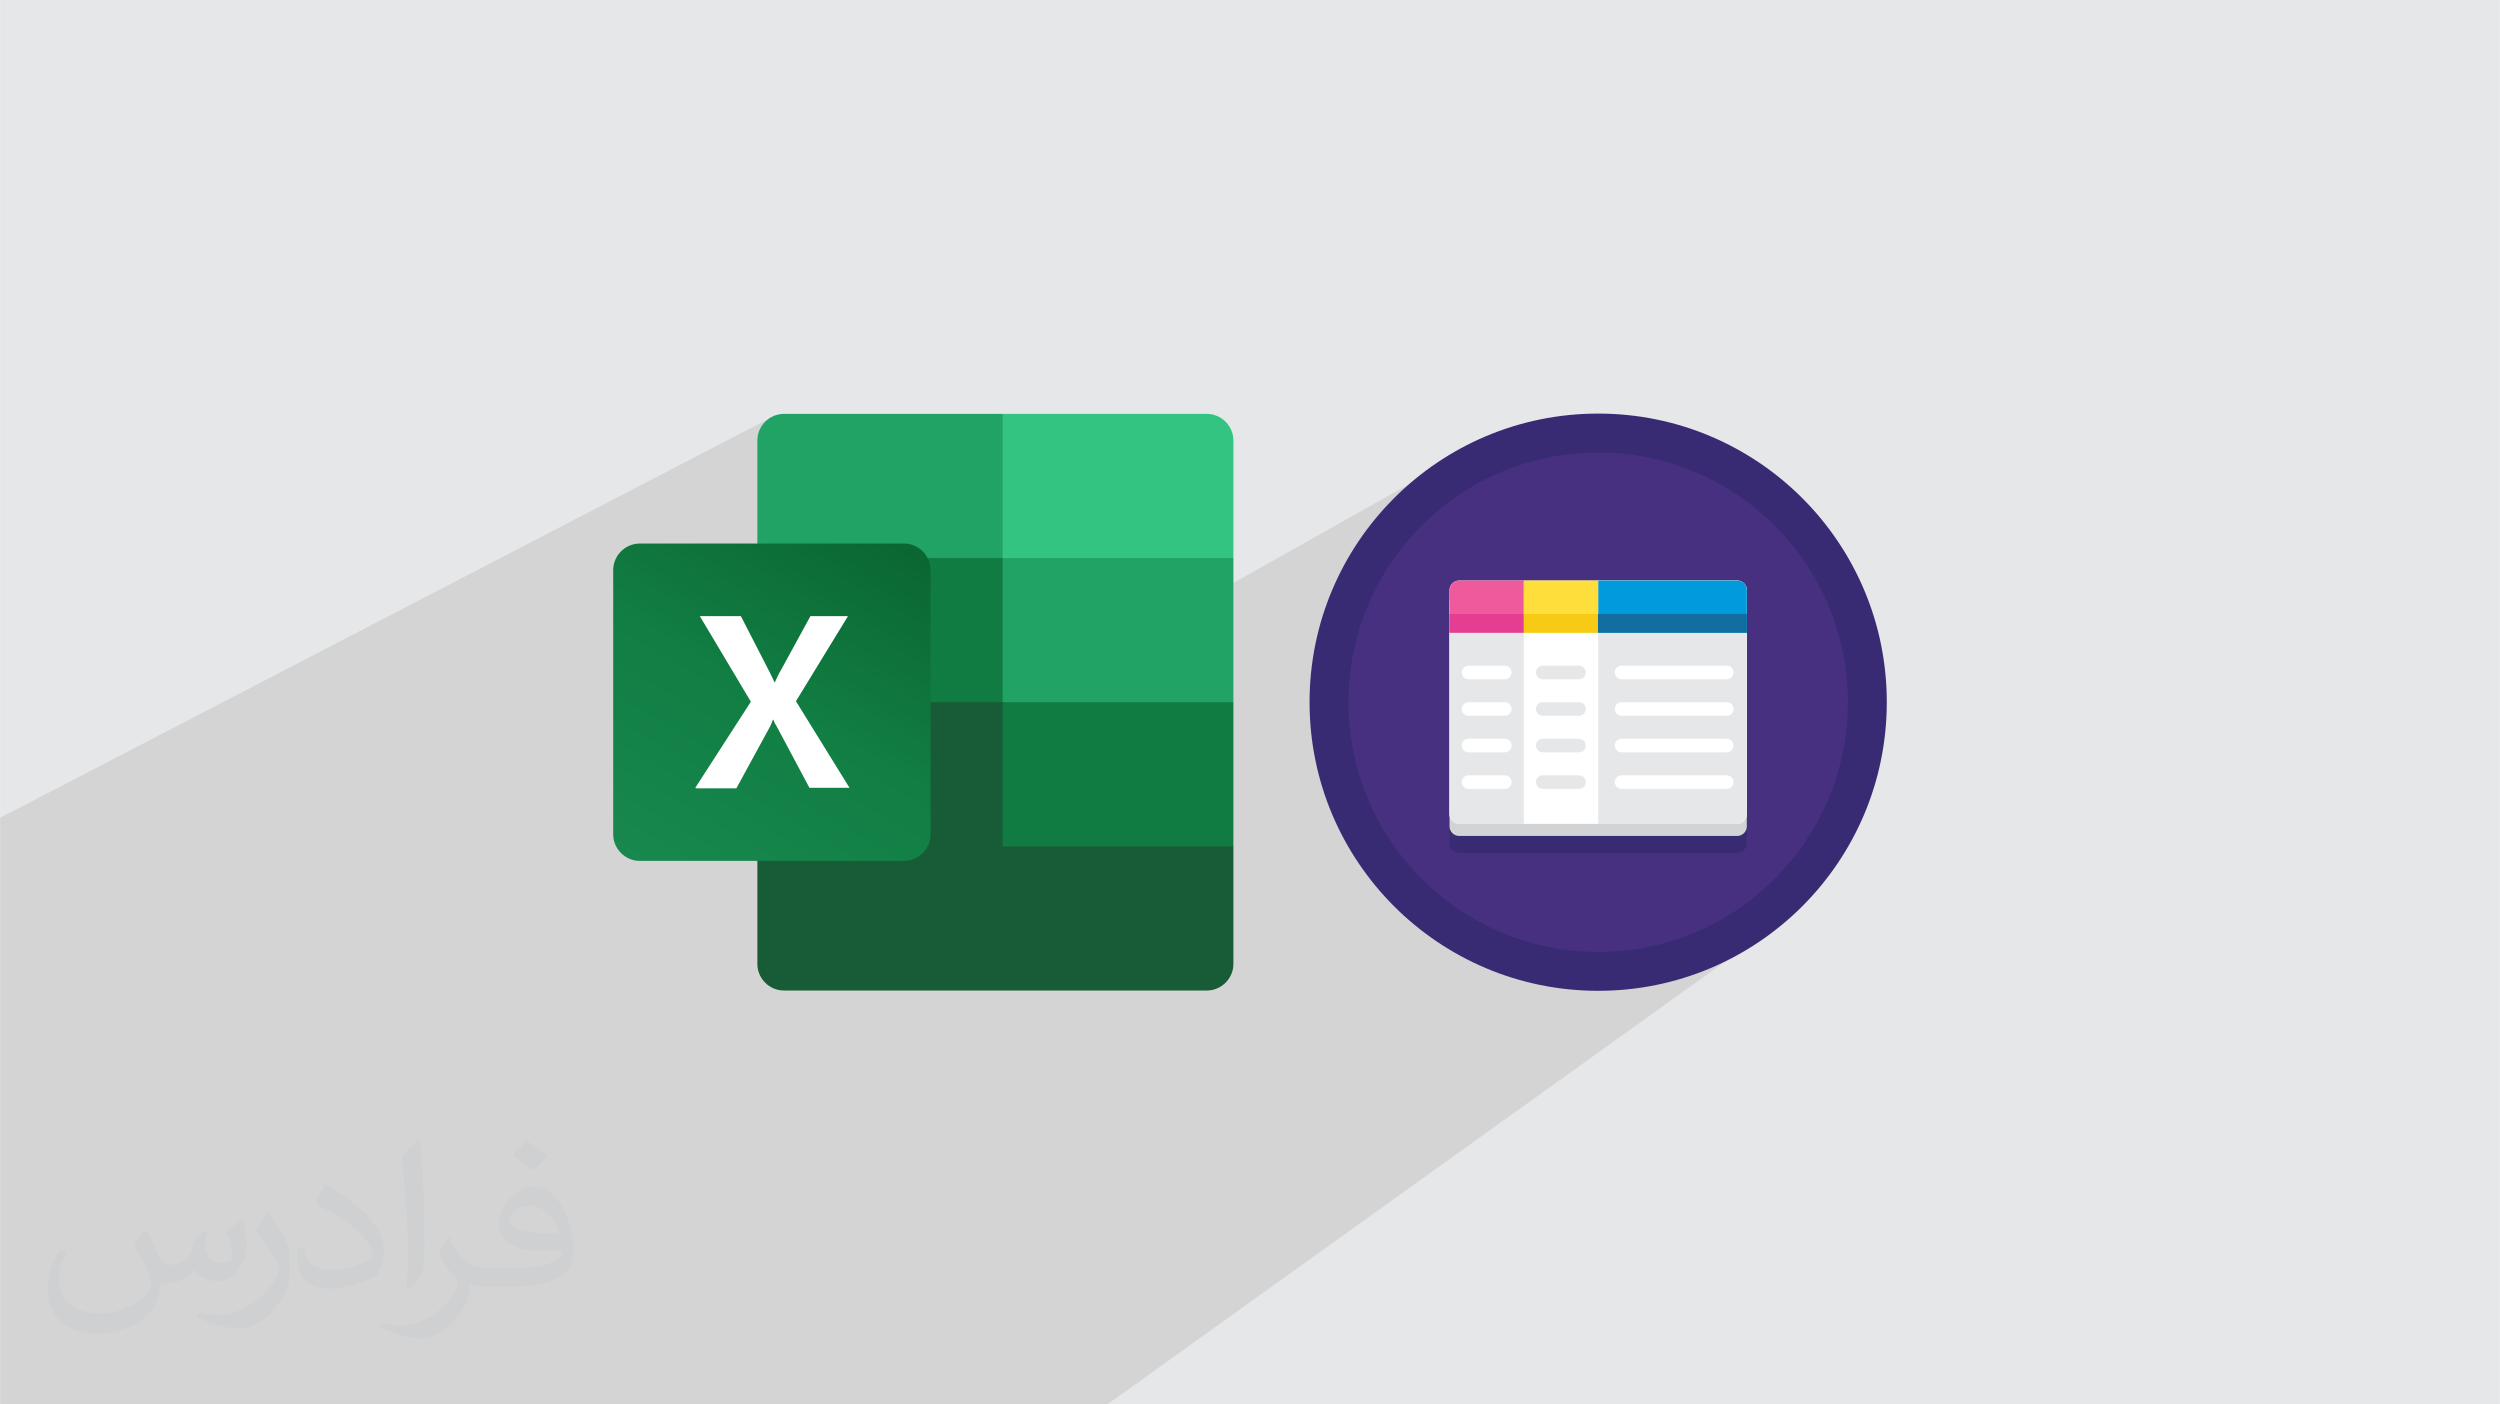 <?xml version="1.0" encoding="UTF-8"?>
<!DOCTYPE svg PUBLIC "-//W3C//DTD SVG 1.1//EN" "http://www.w3.org/Graphics/SVG/1.1/DTD/svg11.dtd">
<!-- Creator: CorelDRAW -->
<svg xmlns="http://www.w3.org/2000/svg" xml:space="preserve" width="3.708in" height="2.083in" version="1.1" style="shape-rendering:geometricPrecision; text-rendering:geometricPrecision; image-rendering:optimizeQuality; fill-rule:evenodd; clip-rule:evenodd"
viewBox="0 0 3702.73 2080.18"
 xmlns:xlink="http://www.w3.org/1999/xlink"
 xmlns:xodm="http://www.corel.com/coreldraw/odm/2003">
 <defs>
  <style type="text/css">
   <![CDATA[
    .fil5 {fill:#107C41}
    .fil3 {fill:#185C37}
    .fil4 {fill:#21A366}
    .fil8 {fill:#33C481}
    .fil0 {fill:#E6E7E8}
    .fil7 {fill:white}
    .fil15 {fill:#009ADD;fill-rule:nonzero}
    .fil19 {fill:#136DA0;fill-rule:nonzero}
    .fil9 {fill:#382B73;fill-rule:nonzero}
    .fil10 {fill:#473080;fill-rule:nonzero}
    .fil11 {fill:#D1D3D4;fill-rule:nonzero}
    .fil17 {fill:#E43D91;fill-rule:nonzero}
    .fil13 {fill:#E6E7E8;fill-rule:nonzero}
    .fil14 {fill:#EF5A9D;fill-rule:nonzero}
    .fil18 {fill:#F7CB15;fill-rule:nonzero}
    .fil16 {fill:#FEDE3A;fill-rule:nonzero}
    .fil12 {fill:white;fill-rule:nonzero}
    .fil1 {fill:#373435;fill-opacity:0.031}
    .fil2 {fill:#373435;fill-opacity:0.102}
    .fil6 {fill:url(#id0)}
   ]]>
  </style>
  <linearGradient id="id0" gradientUnits="userSpaceOnUse" x1="987.49" y1="1304.71" x2="1294.12" y2="772.9">
   <stop offset="0" style="stop-opacity:1; stop-color:#18884F"/>
   <stop offset="0.502" style="stop-opacity:1; stop-color:#117E43"/>
   <stop offset="1" style="stop-opacity:1; stop-color:#0B6631"/>
  </linearGradient>
 </defs>
 <g id="Layer_x0020_1">
  <polygon class="fil0" points="-0,0 3702.73,0 3702.73,2080.18 -0,2080.18 "/>
  <path class="fil1" d="M215.96 1821.93c7.07,10.71 11.65,21.01 16.13,32.45 3.33,6.66 5.09,18.93 20.7,18.93 4.57,0 11.13,-1.35 16.95,-4.57 6.55,-3.44 11.54,-8.64 14.15,-16.53l6.24 -21.01 15.19 -7.49 1.04 1.04c-2.08,7.91 -2.59,15.5 -2.59,21.43 0,17.57 15.19,24.23 27.25,24.23 7.07,0 13.42,-3.44 13.42,-9.89 0,-8.32 -3.53,-22.47 -8.12,-35.16 7.07,-7.07 14.15,-14.15 22.26,-19.87l1.25 0.63c3.53,14.98 5.51,29.75 5.51,39.63 0,9.67 -4.27,20.39 -7.8,27.36 -7.28,13.73 -20.18,24.65 -35.78,24.65 -11.85,0 -25.06,-5.93 -34.12,-16.95l-0.52 0c-8.53,10.61 -21.74,20.18 -42.86,20.18l-6.55 0c-1.04,13.94 -4.05,23.81 -8.64,32.66 -12.58,24.54 -49.92,41.92 -85.08,41.92 -48.89,0 -73.43,-28.19 -73.43,-65.73 0,-23.19 7.59,-44.72 19.24,-60.01l9.56 3.95c-7.28,13.94 -12.17,27.04 -12.17,39.94 0,35.16 28.61,51.9 61.58,51.9 30.58,0 68.44,-19.45 75.31,-42.02 -2.59,-24.65 -11.85,-36.19 -26,-58.66 4.27,-7.49 9.78,-14.98 16.64,-22.98l1.25 0 0 0 0 0 -0.01 -0.04zm563.83 -132.3c10.3,6.45 20.39,14.04 30.27,22.78 -5.51,7.8 -12.38,14.88 -20.91,21.12 -9.89,-8.01 -19.76,-14.88 -29.86,-22.16 6.86,-7.7 13.63,-15.08 20.49,-21.74l0 0 0 0 0 0 0 0 0 0 0.01 0zm5.3 96.11c-16.64,0 -30.27,10.92 -30.27,19.03 0,17.38 33.28,22.78 73.12,22.56 -4.99,-20.39 -22.47,-41.61 -42.86,-41.61l0 0.01zm-37.35 92.99c21.64,0 40.57,-0.63 55.02,-4.27 16.13,-4.05 29.75,-12.17 29.75,-17.78 0,-1.46 0,-3.22 -0.52,-4.68 -9.05,0.83 -19.45,0.83 -28.5,0.83 -29.33,0 -51.79,-6.66 -60.64,-23.09 -2.19,-4.57 -3.74,-9.67 -3.74,-15.5 0,-15.92 6.86,-31.41 18.93,-42.13 10.08,-8.84 21.22,-14.35 32.55,-14.35 20.49,0 36.81,16.44 48.26,42.34 6.24,14.15 10.5,30.47 10.5,51.07 0,13.73 -3.74,25.27 -12.27,33.8 -15.92,15.4 -45.24,21.22 -90.17,21.22l-20.39 0 0 0 -5.3 0c-11.13,0 -19.14,-1.98 -25.48,-6.86l-1.04 0c0.31,2.59 0.52,5.09 0.52,7.49 0,10.08 -3.33,22.98 -10.08,33.28 -19.97,29.64 -41.61,42.53 -60.33,42.53 -18.93,0 -42.13,-7.28 -63.03,-16.75l3.74 -7.28c6.76,2.81 16.13,4.68 29.02,4.68 33.8,0 78.21,-32.45 83.72,-64.17 -1.25,-2.59 -3.53,-6.03 -6.76,-9.67 -9.89,-11.75 -16.13,-21.53 -21.95,-31.82 4.99,-9.89 9.56,-17.78 13.83,-24.96l1.77 -0.21c14.46,29.44 27.56,46.28 56.78,46.28l4.57 0 0 0 21.22 0 0 0 0 0 0 0 0 0 0 0 0.04 0zm-146.45 31.1c2.5,-13.52 2.7,-28.7 2.7,-42.86l0 -21.01c0,-39.21 -4.99,-96.2 -9.05,-133.34 7.07,-7.59 16.95,-16.53 24.75,-22.56l2.29 0.63c5.3,46.7 6.55,100.79 6.55,150.81 0,13.11 -0.52,25.9 -1.77,35.26 -0.73,11.85 -7.59,20.8 -22.26,34.53l-3.22 -1.46zm-150.71 -61.89c0.73,18.41 9.78,32.87 41.4,32.87 19.66,0 36.3,-5.09 54.71,-13.83 3.33,-1.46 5.09,-3.44 5.09,-5.09 0,-11.54 -8.84,-26.83 -23.71,-40.77 -14.46,-13.11 -33.6,-24.65 -51.48,-32.35 -6.14,-2.59 -8.12,-5.3 -8.12,-7.91 0,-5.3 7.07,-16.44 12.9,-24.44l1.98 -0.21c20.49,10.71 43.38,26.63 60.33,44.3 15.4,16.33 24.96,32.87 24.96,50.86 0,13.31 -4.05,25.79 -10.61,37.44 -22.47,11.33 -46.39,19.97 -70.1,19.97 -28.81,0 -48.47,-13.52 -48.47,-45.24 0,-3.44 0,-8.73 1.25,-15.61l9.89 0 0 0 0 0 0 0 0 0 0 0 -0.01 0zm-52.11 -52.32l17.89 28.92c6.55,10.71 12.69,22.37 12.69,40.77l0 23.5c0,19.03 -12.17,39.42 -31.82,59.6 -15.4,13.63 -29.02,19.45 -41.61,19.45 -18.72,0 -40.15,-5.82 -64.9,-16.44l2.81 -7.28c7.8,2.08 16.84,3.84 27.98,3.84 35.58,-0.21 71.97,-26.21 88.61,-57.93 1.98,-3.64 2.7,-7.07 2.7,-9.47 0,-3.64 -1.98,-7.7 -3.53,-11.33 -9.05,-17.05 -19.14,-32.66 -30.27,-47.12 5.82,-9.16 11.65,-17.99 17.99,-26.73l1.46 0.21 0 0 0 0 0 0 0 0 0 0 -0.01 0z"/>
  <path class="fil2" d="M2338.66 1094.24c63.11,20.14 330.71,248.14 330.71,248.14l-1029.24 737.8 -1640.13 0 0 -868.83 1148.12 -596.11 230.08 500.44 858.8 -482.95 101.65 461.5z"/>
  <g id="_2281762912224">
   <g>
    <path class="fil3" d="M1484.98 1018.6l-363.29 -63.77 0 473.02c0,21.51 17.79,39.3 39.3,39.3l0 0 626.5 0c21.49,0 39.29,-17.79 39.29,-39.3l0 0 0 -174.22 -341.79 -235.03 0.01 0 0 0 0 0 -0.01 0z"/>
    <path class="fil4" d="M1484.98 613.04l-324 0c-21.51,0 -39.3,17.79 -39.3,39.29 0,0 0,0 0,0l0 174.23 363.29 213.53 192.02 63.77 149.77 -63.77 0 -213.53 -341.79 -213.53 0 0 0 0.01 0.01 -0z"/>
    <polygon class="fil5" points="1121.69,826.57 1484.98,826.57 1484.98,1040.1 1121.69,1040.1 "/>
    <path class="fil6" d="M947.44 805.08l391.47 0c21.5,0 39.29,17.79 39.29,39.29l0 391.48c0,21.5 -17.79,39.29 -39.29,39.29l-391.47 0c-21.49,0 -39.29,-17.79 -39.29,-39.29l0 -391.48c0,-21.49 17.79,-39.29 39.29,-39.29z"/>
    <path class="fil7" d="M1029.75 1166.89l82.3 -127.53 -75.62 -126.78 60.81 0 41.51 80.82c3.71,7.41 6.68,13.34 8.16,17.05l0.75 0c2.96,-5.93 5.19,-11.86 8.9,-17.79l43.74 -80.08 55.62 0 -77.11 126.04 79.33 128.27 -59.32 0 -47.45 -88.97c-2.22,-3.7 -4.44,-7.41 -5.93,-11.86l-0.74 0c-1.49,3.71 -2.97,8.16 -5.19,11.86l-48.93 89.71 -59.32 0 -1.49 -0.74 -0.02 -0.01z"/>
    <path class="fil8" d="M1787.49 613.04l-302.5 0 0 213.53 341.79 0 0 -174.22c0,-21.5 -17.79,-39.3 -39.29,-39.3l0 0 0 0 0 -0.01 0 0z"/>
    <polygon class="fil5" points="1484.98,1040.1 1826.77,1040.1 1826.77,1253.63 1484.98,1253.63 "/>
   </g>
   <g>
    <path class="fil9" d="M2794.58 1040.09c0,236.1 -191.4,427.5 -427.5,427.5 -236.1,0 -427.5,-191.4 -427.5,-427.5 0,-236.1 191.4,-427.5 427.5,-427.5 236.1,0 427.5,191.4 427.5,427.5zm0 0z"/>
    <path class="fil10" d="M2736.93 1040.09c0,204.26 -165.59,369.85 -369.85,369.85 -204.27,0 -369.85,-165.59 -369.85,-369.85 0,-204.27 165.59,-369.85 369.85,-369.85 204.26,0 369.85,165.59 369.85,369.85zm0 0z"/>
    <path class="fil9" d="M2584.83 891.26c-1.03,-1.53 -2.34,-2.84 -3.87,-3.87 -2.29,-1.54 -5.04,-2.45 -8.01,-2.45l-411.74 0c-7.91,0 -14.32,6.41 -14.32,14.32l0 349.68c0,7.91 6.41,14.32 14.32,14.32l411.74 0c7.91,0 14.32,-6.41 14.32,-14.32l0 -349.68c0,-2.96 -0.9,-5.72 -2.45,-8zm0 0z"/>
    <path class="fil11" d="M2572.95 1238.2l-411.74 0c-7.91,0 -14.32,-6.42 -14.32,-14.32l0 -331.78c0,-7.91 6.41,-14.32 14.32,-14.32l411.74 0c7.91,0 14.32,6.41 14.32,14.32l0 331.79c0,7.91 -6.41,14.32 -14.32,14.32l0 0zm0 0z"/>
    <path class="fil12" d="M2572.95 1220.3l-411.74 0c-7.91,0 -14.32,-6.42 -14.32,-14.32l0 -331.78c0,-7.91 6.41,-14.32 14.32,-14.32l411.74 0c7.91,0 14.32,6.41 14.32,14.32l0 331.79c0,7.91 -6.41,14.32 -14.32,14.32l0 0zm0 0z"/>
    <path class="fil13" d="M2572.95 859.88l-205.87 0 0 360.43 205.87 0c7.91,0 14.32,-6.42 14.32,-14.32l0 -331.79c0,-7.91 -6.41,-14.32 -14.32,-14.32l0 0zm0 0z"/>
    <path class="fil14" d="M2256.98 859.88l-95.78 0c-7.91,0 -14.32,6.41 -14.32,14.32l0 62.96 110.1 0 0 -77.28zm0 0z"/>
    <path class="fil15" d="M2572.95 859.88l-205.87 0 0 77.28 220.19 0 0 -62.96c0,-7.91 -6.41,-14.32 -14.32,-14.32zm0 0z"/>
    <path class="fil13" d="M2146.89 1205.98c0,7.91 6.41,14.32 14.32,14.32l95.78 0 0 -283.15 -110.1 0 0 268.83zm0 0z"/>
    <path class="fil13" d="M2338.66 1006.08l-53.71 0c-5.56,0 -10.07,-4.51 -10.07,-10.07 0,-5.56 4.51,-10.07 10.07,-10.07l53.71 0c5.56,0 10.07,4.5 10.07,10.07 0,5.56 -4.51,10.07 -10.07,10.07zm0 0z"/>
    <path class="fil12" d="M2557.51 1006.08l-155.75 0c-5.56,0 -10.07,-4.51 -10.07,-10.07 0,-5.56 4.5,-10.07 10.07,-10.07l155.75 0c5.56,0 10.07,4.5 10.07,10.07 0,5.56 -4.51,10.07 -10.07,10.07zm0 0z"/>
    <path class="fil12" d="M2228.79 1006.08l-53.71 0c-5.56,0 -10.07,-4.51 -10.07,-10.07 0,-5.56 4.5,-10.07 10.07,-10.07l53.71 0c5.56,0 10.07,4.5 10.07,10.07 0,5.56 -4.51,10.07 -10.07,10.07zm0 0z"/>
    <path class="fil13" d="M2338.66 1060.23l-53.71 0c-5.56,0 -10.07,-4.51 -10.07,-10.07 0,-5.56 4.51,-10.07 10.07,-10.07l53.71 0c5.56,0 10.07,4.5 10.07,10.07 0,5.56 -4.51,10.07 -10.07,10.07l0 0zm0 0z"/>
    <path class="fil12" d="M2557.51 1060.23l-155.75 0c-5.56,0 -10.07,-4.51 -10.07,-10.07 0,-5.56 4.5,-10.07 10.07,-10.07l155.75 0c5.56,0 10.07,4.5 10.07,10.07 0,5.56 -4.51,10.07 -10.07,10.07l0 0zm0 0z"/>
    <path class="fil12" d="M2228.79 1060.23l-53.71 0c-5.56,0 -10.07,-4.51 -10.07,-10.07 0,-5.56 4.5,-10.07 10.07,-10.07l53.71 0c5.56,0 10.07,4.5 10.07,10.07 0,5.56 -4.51,10.07 -10.07,10.07l0 0zm0 0z"/>
    <path class="fil13" d="M2338.66 1114.39l-53.71 0c-5.56,0 -10.07,-4.51 -10.07,-10.07 0,-5.56 4.51,-10.07 10.07,-10.07l53.71 0c5.56,0 10.07,4.5 10.07,10.07 0,5.56 -4.51,10.07 -10.07,10.07zm0 0z"/>
    <path class="fil12" d="M2557.51 1114.39l-155.75 0c-5.56,0 -10.07,-4.51 -10.07,-10.07 0,-5.56 4.5,-10.07 10.07,-10.07l155.75 0c5.56,0 10.07,4.5 10.07,10.07 0,5.56 -4.51,10.07 -10.07,10.07zm0 0z"/>
    <path class="fil12" d="M2228.79 1114.39l-53.71 0c-5.56,0 -10.07,-4.51 -10.07,-10.07 0,-5.56 4.5,-10.07 10.07,-10.07l53.71 0c5.56,0 10.07,4.5 10.07,10.07 0,5.56 -4.51,10.07 -10.07,10.07zm0 0z"/>
    <path class="fil13" d="M2338.66 1168.54l-53.71 0c-5.56,0 -10.07,-4.51 -10.07,-10.07 0,-5.56 4.51,-10.07 10.07,-10.07l53.71 0c5.56,0 10.07,4.5 10.07,10.07 0,5.56 -4.51,10.07 -10.07,10.07zm0 0z"/>
    <path class="fil12" d="M2557.51 1168.54l-155.75 0c-5.56,0 -10.07,-4.51 -10.07,-10.07 0,-5.56 4.5,-10.07 10.07,-10.07l155.75 0c5.56,0 10.07,4.5 10.07,10.07 0,5.56 -4.51,10.07 -10.07,10.07zm0 0z"/>
    <path class="fil12" d="M2228.79 1168.54l-53.71 0c-5.56,0 -10.07,-4.51 -10.07,-10.07 0,-5.56 4.5,-10.07 10.07,-10.07l53.71 0c5.56,0 10.07,4.5 10.07,10.07 0,5.56 -4.51,10.07 -10.07,10.07zm0 0z"/>
    <path class="fil16" d="M2256.98 859.88l110.1 0 0 77.28 -110.1 0 0 -77.28zm0 0z"/>
    <path class="fil17" d="M2146.89 909.41l110.1 0 0 27.75 -110.1 0 0 -27.75zm0 0z"/>
    <path class="fil18" d="M2256.76 909.41l110.1 0 0 27.75 -110.1 0 0 -27.75zm0 0z"/>
    <path class="fil19" d="M2366.86 909.41l220.41 0 0 27.75 -220.41 0 0 -27.75zm0 0z"/>
   </g>
  </g>
 </g>
</svg>
